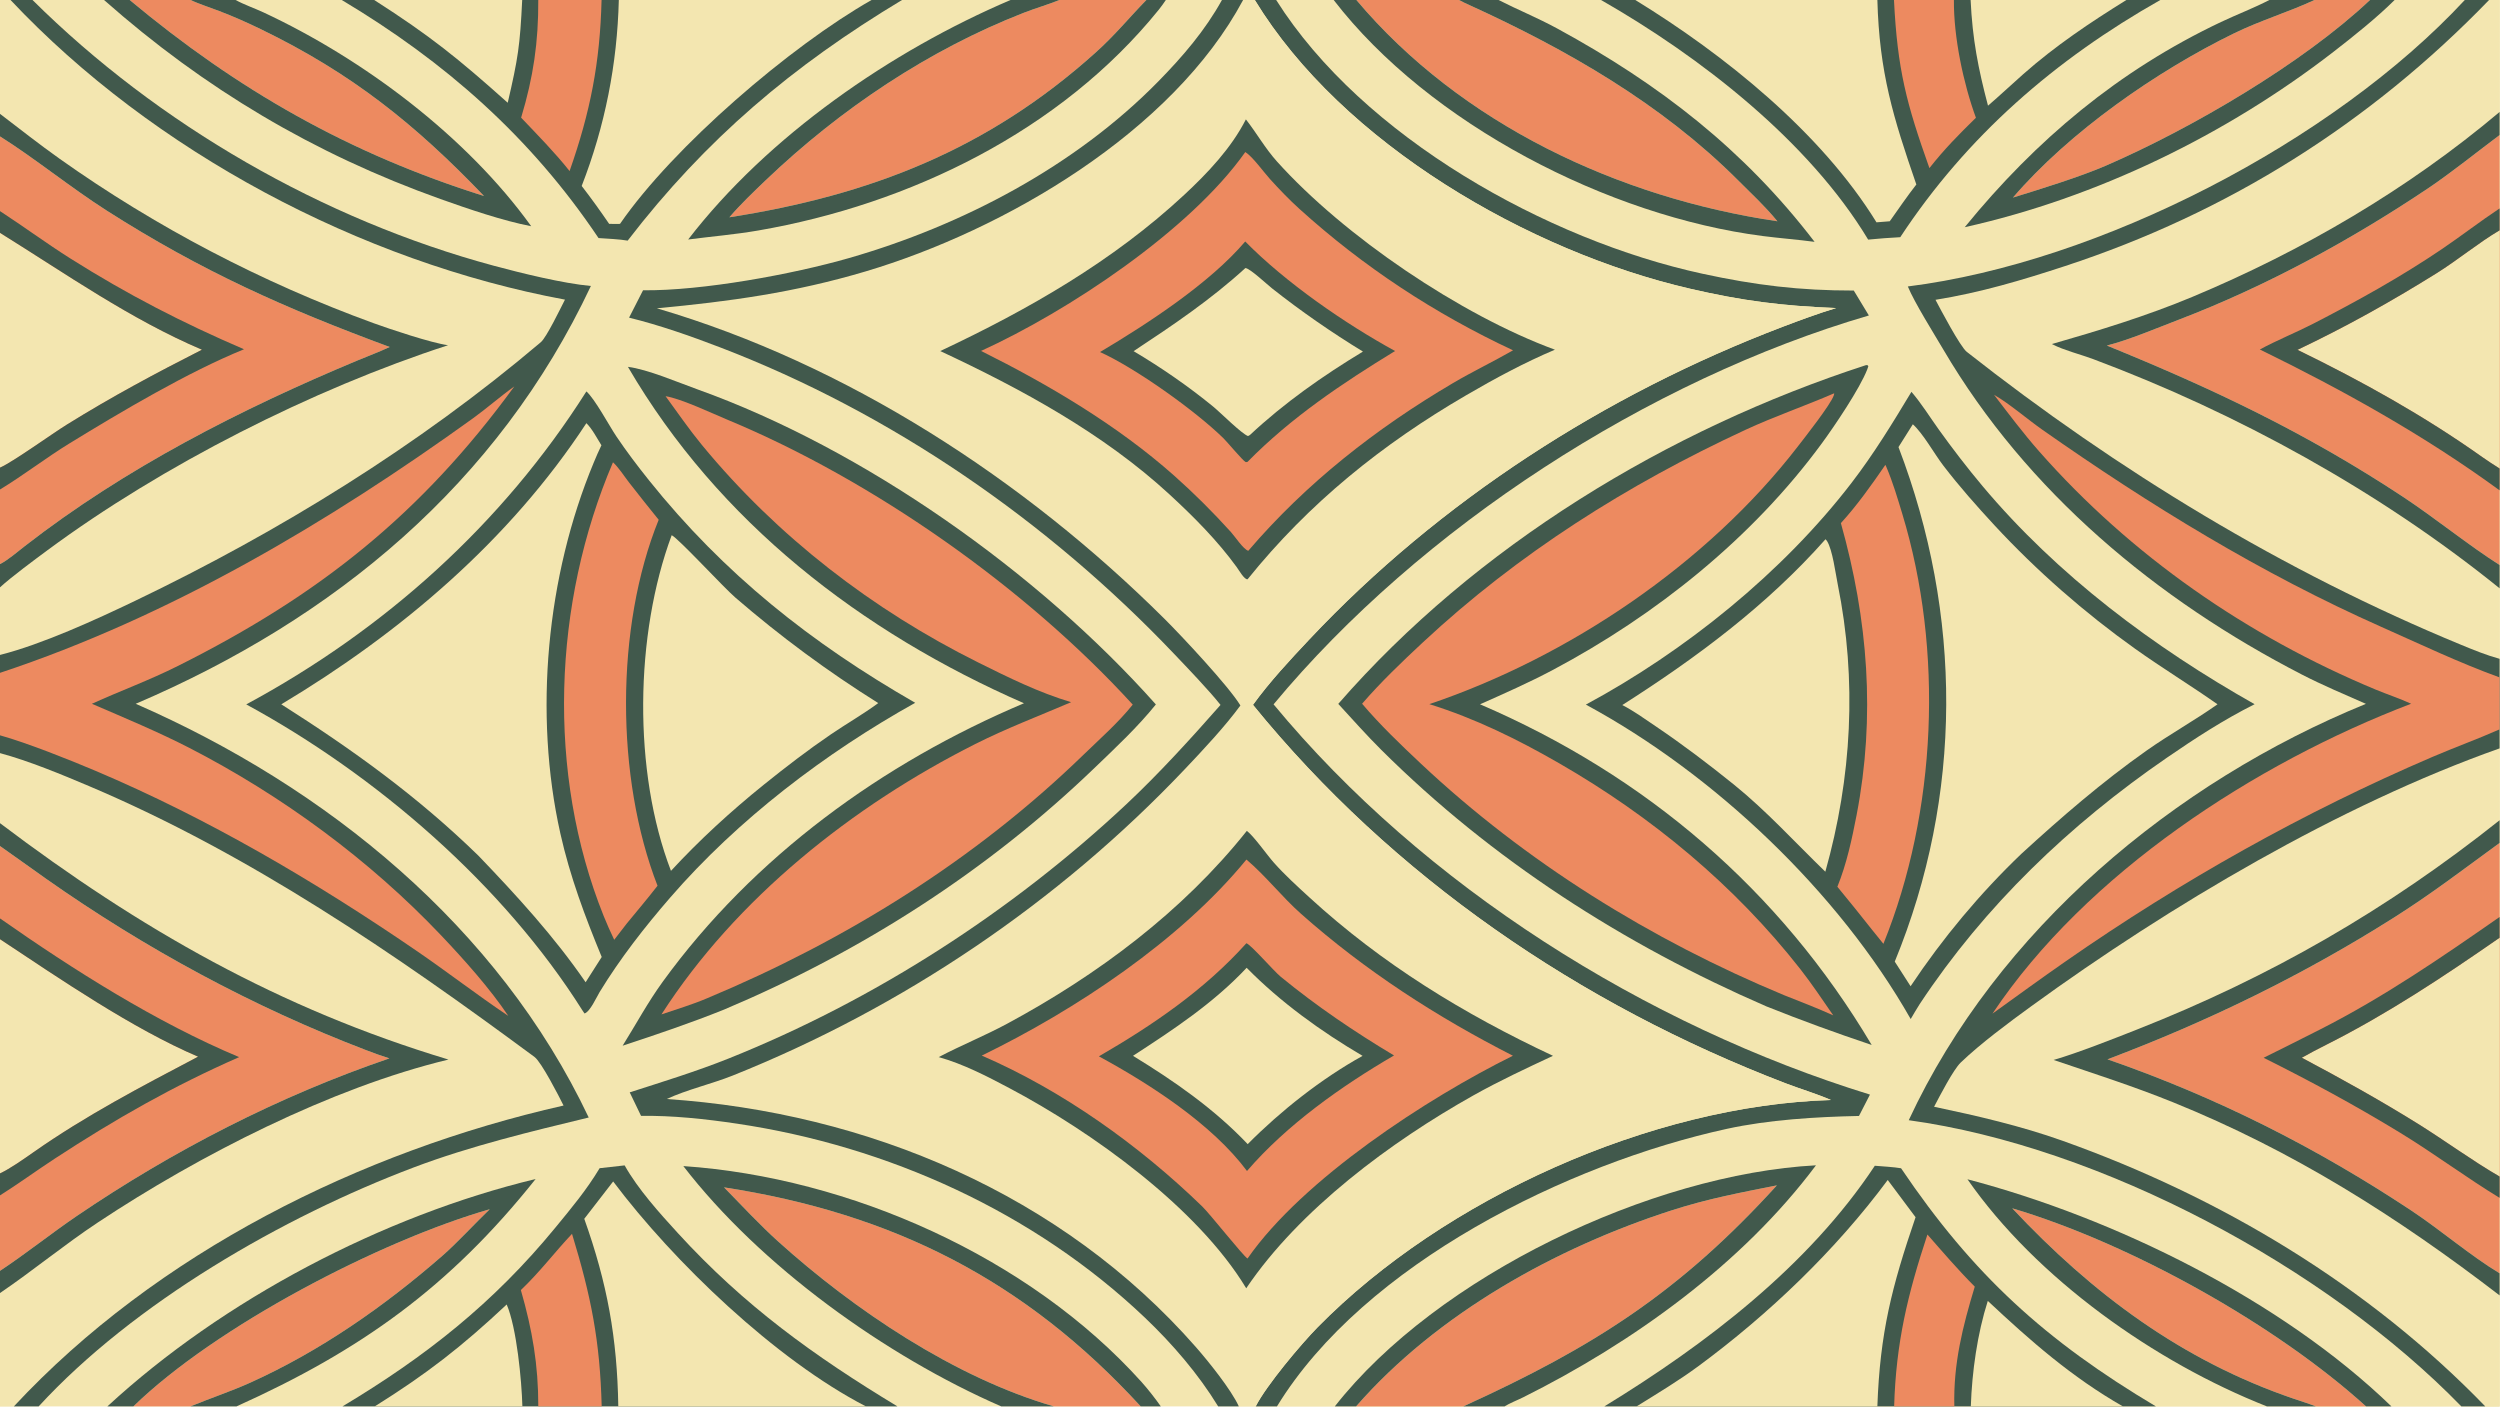 <?xml version="1.0" encoding="UTF-8"?> <svg xmlns="http://www.w3.org/2000/svg" xmlns:xlink="http://www.w3.org/1999/xlink" width="3839" height="2160" viewBox="0 0 3839 2160"><path fill="#F3E6B0" transform="matrix(2.109 0 0 2.109 6.10352e-05 0)" d="M0 0L7.675 0L23.677 0L75.76 0L94.431 0L138.819 0L171.546 0L248.833 0L272.469 0L380.217 0L391.926 0L438.015 0L450.574 0L634.601 0L656.776 0L735.778 0L771.365 0L834.697 0L848.862 0L889.727 0L905.124 0L913.657 0L929.21 0L971.075 0L987.598 0L1062.34 0L1091.15 0L1165.74 0L1190.68 0L1366.95 0L1379.04 0L1422.68 0L1434.84 0L1548.25 0L1572.96 0L1652.35 0L1685.17 0L1725.66 0L1743.56 0L1794.66 0L1812.33 0L1820 0L1820 81.514L1820 98.333L1820 151.752L1820 167.709L1820 341.145L1820 357.042L1820 411.382L1820 428.376L1820 479.7L1820 493.243L1820 531.051L1820 544.904L1820 597.224L1820 613.753L1820 667.661L1820 682.776L1820 856.668L1820 872.191L1820 927.121L1820 943.205L1820 1024L1809.55 1024L1792.12 1024L1741.21 1024L1722.73 1024L1686.17 1024L1650.52 1024L1569.69 1024L1545.69 1024L1434.99 1024L1422.99 1024L1379.16 1024L1366.94 1024L1191.64 1024L1168.2 1024L1095.53 1024L1065.5 1024L987.409 1024L971.922 1024L929.791 1024L914.312 1024L901.994 1024L886.953 1024L845.189 1024L830.55 1024L767.269 1024L728.961 1024L653.398 1024L630.445 1024L450.192 1024L438.098 1024L391.944 1024L380.36 1024L272.888 1024L249.404 1024L172.243 1024L138.718 1024L97.133 1024L78.214 1024L28.167 1024L10.114 1024L0 1024L0 941.482L0 925.32L0 870.389L0 854.393L0 683.828L0 668.709L0 616.012L0 599.363L0 548.359L0 535.398L0 489.911L0 476.868L0 427.66L0 410.728L0 356.415L0 340.504L0 169.533L0 153.722L0 99.321L0 82.904L0 0Z"></path><path fill="#F3E6B0" transform="matrix(2.109 0 0 2.109 6.10352e-05 0)" d="M913.657 0L929.21 0L971.075 0L987.598 0L1062.34 0L1091.15 0L1165.74 0L1190.68 0L1366.95 0L1379.04 0L1422.68 0L1434.84 0L1548.25 0L1572.96 0L1652.35 0L1685.17 0L1725.66 0L1743.56 0L1794.66 0L1812.33 0L1820 0L1820 81.514L1820 98.333L1820 151.752L1820 167.709L1820 341.145L1820 357.042L1820 411.382L1820 428.376L1820 479.7L1820 493.243L1820 531.051L1820 544.904L1820 597.224L1820 613.753L1820 667.661L1820 682.776L1820 856.668L1820 872.191L1820 927.121L1820 943.205L1820 1024L1809.55 1024L1792.12 1024L1741.21 1024L1722.73 1024L1686.17 1024L1650.52 1024L1569.69 1024L1545.69 1024L1434.99 1024L1422.99 1024L1379.16 1024L1366.94 1024L1191.64 1024L1168.2 1024L1095.53 1024L1065.5 1024L987.409 1024L971.922 1024L929.791 1024L914.312 1024C921.978 1008.84 947.265 978.718 959.55 966.232C1051.63 872.655 1202.7 804.78 1333.15 800.933C1322.71 796.389 1310.92 792.906 1300.17 788.791C1150.21 731.361 1014.15 638.476 912.314 513.213C924.46 496.428 939.243 480.579 953.428 465.504C1048.26 364.733 1168.67 287.253 1297.69 238.06C1310.42 233.207 1323.86 228.232 1336.89 224.302C1297.43 222.719 1269.01 219.117 1230.46 210.199C1113.33 183.107 977.338 104.561 913.657 0Z"></path><path fill="#F3E6B0" transform="matrix(2.109 0 0 2.109 6.10352e-05 0)" d="M1820 544.904L1820 597.224L1820 613.753L1820 667.661L1820 682.776L1820 856.668L1820 872.191L1820 927.121L1820 943.205L1820 1024L1809.55 1024C1724.46 936.011 1616.85 871.588 1501.56 830.538C1471.45 819.816 1439.5 812.414 1408.24 805.849C1412.17 798.397 1422.15 778.898 1427.71 773.572C1442.11 759.775 1462.64 744.547 1478.98 732.669C1579.79 659.404 1703.04 586.328 1820 544.904Z"></path><path fill="#ED8A60" transform="matrix(2.109 0 0 2.109 6.10352e-05 0)" d="M1534.5 771.309C1607.39 743.828 1677.17 709.828 1743.04 668.127C1770.6 650.676 1793.72 632.917 1820 613.753L1820 667.661L1820 682.776L1820 856.668L1820 872.191L1820 927.121C1799 914.473 1776.86 895.451 1755.9 881.548C1686.25 835.349 1613.55 798.733 1534.5 771.309Z"></path><path fill="#F3E6B0" transform="matrix(2.109 0 0 2.109 6.10352e-05 0)" d="M1675.99 770.148C1681.61 766.942 1688.05 763.599 1693.84 760.684C1738.58 738.125 1778.93 711.289 1820 682.776L1820 856.668C1799.67 844.872 1780.28 830.523 1760.32 818.102C1732.88 801.034 1704.53 785.276 1675.99 770.148Z"></path><path fill="#41594C" transform="matrix(2.109 0 0 2.109 6.10352e-05 0)" d="M1648.18 770.186C1661.9 763.361 1675.68 756.499 1689.35 749.548C1735.91 725.868 1777.22 697.45 1820 667.661L1820 682.776C1778.93 711.289 1738.58 738.125 1693.84 760.684C1688.05 763.599 1681.61 766.942 1675.99 770.148C1704.53 785.276 1732.88 801.034 1760.32 818.102C1780.28 830.523 1799.67 844.872 1820 856.668L1820 872.191C1795.79 857.432 1772.14 839.765 1747.72 824.858C1715.13 804.964 1682.31 787.202 1648.18 770.186Z"></path><path fill="#41594C" transform="matrix(2.109 0 0 2.109 6.10352e-05 0)" d="M1820 597.224L1820 613.753C1793.72 632.917 1770.6 650.676 1743.04 668.127C1677.17 709.828 1607.39 743.828 1534.5 771.309C1613.55 798.733 1686.25 835.349 1755.9 881.548C1776.86 895.451 1799 914.473 1820 927.121L1820 943.205C1745.4 885.89 1669.61 837.922 1582.02 802.501C1553.33 790.902 1524.53 781.694 1495.26 771.764C1512.93 766.644 1538.44 756.535 1555.7 749.737C1653.25 711.305 1738.15 662.332 1820 597.224Z"></path><path fill="#F3E6B0" transform="matrix(2.109 0 0 2.109 6.10352e-05 0)" d="M1812.33 0L1820 0L1820 81.514L1820 98.333L1820 151.752L1820 167.709L1820 341.145L1820 357.042L1820 411.382L1820 428.376L1820 479.7C1810.49 477.108 1801.02 473.222 1791.95 469.484C1662.34 416.031 1542.12 342.753 1432.06 256.206C1427.23 252.409 1412.78 225.023 1409.26 218.298C1441.91 213.057 1472.21 204.017 1503.48 193.768C1622.15 154.874 1725.55 89.788 1812.33 0Z"></path><path fill="#ED8A60" transform="matrix(2.109 0 0 2.109 6.10352e-05 0)" d="M1534.06 251.601C1550.28 247.472 1570.5 238.863 1586.54 232.722C1650.04 208.413 1712.31 174.493 1768.67 136.612C1784.23 126.155 1804.64 109.823 1820 98.333L1820 151.752L1820 167.709L1820 341.145L1820 357.042L1820 411.382C1798.09 397.561 1772.92 377.081 1749.48 361.618C1679 315.137 1611.72 283.261 1534.06 251.601Z"></path><path fill="#F3E6B0" transform="matrix(2.109 0 0 2.109 6.10352e-05 0)" d="M1672.85 254.722C1708.26 237.887 1740.46 219.896 1773.79 199.153C1789.35 189.477 1805.05 176.438 1820 167.709L1820 341.145C1815.83 338.501 1811.53 335.737 1807.51 332.884C1764.6 302.457 1720.05 277.729 1672.85 254.722Z"></path><path fill="#41594C" transform="matrix(2.109 0 0 2.109 6.10352e-05 0)" d="M1645.43 254.462C1657.9 247.695 1671.72 242.164 1684.44 235.621C1716.34 219.215 1747.92 201.706 1777.65 181.588C1791.99 171.886 1805.6 161.333 1820 151.752L1820 167.709C1805.05 176.438 1789.35 189.477 1773.79 199.153C1740.46 219.896 1708.26 237.887 1672.85 254.722C1720.05 277.729 1764.6 302.457 1807.51 332.884C1811.53 335.737 1815.83 338.501 1820 341.145L1820 357.042C1765.53 317.22 1705.99 284.033 1645.43 254.462Z"></path><path fill="#41594C" transform="matrix(2.109 0 0 2.109 6.10352e-05 0)" d="M1820 81.514L1820 98.333C1804.64 109.823 1784.23 126.155 1768.67 136.612C1712.31 174.493 1650.04 208.413 1586.54 232.722C1570.5 238.863 1550.28 247.472 1534.06 251.601C1611.72 283.261 1679 315.137 1749.48 361.618C1772.92 377.081 1798.09 397.561 1820 411.382L1820 428.376C1732.72 357.782 1629.19 300.84 1524.07 261.464C1515.35 258.198 1502.55 254.943 1494.72 250.853L1494.04 250.495C1528.33 240.661 1563.29 229.963 1596.24 216.183C1676.82 182.472 1753.15 137.863 1820 81.514Z"></path><path fill="#41594C" transform="matrix(2.109 0 0 2.109 6.10352e-05 0)" d="M1794.66 0L1812.33 0C1725.55 89.788 1622.15 154.874 1503.48 193.768C1472.21 204.017 1441.91 213.057 1409.26 218.298C1412.78 225.023 1427.23 252.409 1432.06 256.206C1542.12 342.753 1662.34 416.031 1791.95 469.484C1801.02 473.222 1810.49 477.108 1820 479.7L1820 493.243L1820 531.051L1820 544.904C1703.04 586.328 1579.79 659.404 1478.98 732.669C1462.64 744.547 1442.11 759.775 1427.71 773.572C1422.15 778.898 1412.17 798.397 1408.24 805.849C1439.5 812.414 1471.45 819.816 1501.56 830.538C1616.85 871.588 1724.46 936.011 1809.55 1024L1792.12 1024C1693.95 922.922 1529.92 834.909 1389.79 815.643C1454.14 677.223 1582.95 569.474 1722.66 512.488C1707.4 505.779 1690.91 498.821 1676.1 491.189C1570.18 436.601 1475.76 358.023 1414.94 254.461C1408.13 242.862 1394.12 220.648 1389.12 208.576C1528.72 191.101 1698.94 103.108 1794.66 0Z"></path><path fill="#ED8A60" transform="matrix(2.109 0 0 2.109 6.10352e-05 0)" d="M1451.91 287.473C1462.8 293.681 1476.39 305.41 1487.18 312.978C1565.27 367.751 1646.4 417.559 1733.71 456.367C1762.46 469.144 1790.3 482.447 1820 493.243L1820 531.051C1803.89 538.183 1787.29 544.176 1771.07 551.129C1677.19 591.367 1588.18 641.451 1504.35 699.744C1486.29 712.298 1468.55 725.236 1450.75 738.05C1519.04 635.722 1642.06 555.717 1755.57 512.403C1747.45 508.638 1738 505.533 1729.66 502.062C1636.35 463.24 1551.5 404.502 1484.62 328.518C1473.14 315.482 1462.53 301.334 1451.91 287.473Z"></path><path fill="#41594C" transform="matrix(2.109 0 0 2.109 6.10352e-05 0)" d="M1165.74 0L1190.68 0L1366.95 0L1379.04 0L1422.68 0L1434.84 0L1548.25 0L1572.96 0C1496.27 43.417 1432.21 98.908 1383.61 172.706C1375.62 173.094 1368.2 173.719 1360.24 174.465C1316.9 102.49 1237.75 41.154 1165.74 0Z"></path><path fill="#F3E6B0" transform="matrix(2.109 0 0 2.109 6.10352e-05 0)" d="M1190.68 0L1366.95 0C1368.37 52.803 1378.45 85.494 1395.32 134.334C1388.73 142.75 1382.18 152.349 1375.96 161.117L1366.3 161.881C1325.95 96.346 1255.59 39.818 1190.68 0Z"></path><path fill="#ED8A60" transform="matrix(2.109 0 0 2.109 6.10352e-05 0)" d="M1379.04 0L1422.68 0C1422.41 26.758 1429.54 60.792 1438.71 85.742C1426.25 97.914 1415.66 108.64 1404.84 122.402C1388.14 75.461 1381.56 50.861 1379.04 0Z"></path><path fill="#F3E6B0" transform="matrix(2.109 0 0 2.109 6.10352e-05 0)" d="M1434.84 0L1548.25 0C1521.83 16.407 1496.44 33.415 1473.11 54.036C1464.53 61.621 1456.18 69.5 1447.5 76.954C1440.32 49.732 1436.19 28.542 1434.84 0Z"></path><path fill="#41594C" transform="matrix(2.109 0 0 2.109 6.10352e-05 0)" d="M1365.09 848.807C1370.45 849.248 1379.17 849.742 1384.2 850.634C1436.77 928.491 1489.44 976.148 1569.69 1024L1545.69 1024L1434.99 1024L1422.99 1024L1379.16 1024L1366.94 1024L1191.64 1024L1168.2 1024C1241.99 978.826 1316.7 921.938 1365.09 848.807Z"></path><path fill="#F3E6B0" transform="matrix(2.109 0 0 2.109 6.10352e-05 0)" d="M1191.64 1024C1206.91 1014.55 1222.33 1005.27 1236.79 994.604C1288.04 956.774 1336.49 910.41 1374.49 859.159L1394.76 886.277C1377.47 936.77 1368.85 970.419 1366.94 1024L1191.64 1024Z"></path><path fill="#ED8A60" transform="matrix(2.109 0 0 2.109 6.10352e-05 0)" d="M1403.39 898.886C1414.6 911.671 1425.86 924.823 1437.87 936.826C1429.03 965.936 1422.19 993.076 1422.99 1024L1379.16 1024C1380.51 977.562 1389.01 942.446 1403.39 898.886Z"></path><path fill="#F3E6B0" transform="matrix(2.109 0 0 2.109 6.10352e-05 0)" d="M1447.35 947.217C1478.39 976.287 1508.45 1002.73 1545.69 1024L1434.99 1024C1435.84 998.929 1439.7 971.179 1447.35 947.217Z"></path><path fill="#41594C" transform="matrix(2.109 0 0 2.109 6.10352e-05 0)" d="M913.657 0L929.21 0C992.177 99.786 1126.58 174.804 1239.63 199.32C1278.27 207.698 1310.33 211.577 1349.77 211.558L1360.75 229.703C1200.14 276.719 1034.34 384.008 927.312 512.844C1036.65 645.086 1198.32 746.615 1361.55 796.993L1353.55 812.549C1322.35 813.203 1287.8 815.275 1257.28 821.951C1141.96 847.179 993.421 920.033 929.791 1024L914.312 1024C921.978 1008.84 947.265 978.718 959.55 966.232C1051.63 872.655 1202.7 804.78 1333.15 800.933C1322.71 796.389 1310.92 792.906 1300.17 788.791C1150.21 731.361 1014.15 638.476 912.314 513.213C924.46 496.428 939.243 480.579 953.428 465.504C1048.26 364.733 1168.67 287.253 1297.69 238.06C1310.42 233.207 1323.86 228.232 1336.89 224.302C1297.43 222.719 1269.01 219.117 1230.46 210.199C1113.33 183.107 977.338 104.561 913.657 0Z"></path><path fill="#ED8A60" transform="matrix(2.109 0 0 2.109 6.10352e-05 0)" d="M987.598 0L1062.34 0C1064.67 1.347 1067.8 2.736 1070.28 3.87C1140.95 36.106 1209.74 75.613 1265.09 130.845C1275.3 141.042 1284.78 149.739 1294.17 161.112C1178.59 144.006 1063.7 90.349 987.598 0Z"></path><path fill="#ED8A60" transform="matrix(2.109 0 0 2.109 6.10352e-05 0)" d="M987.409 1024C1046.29 956.609 1132.62 908.522 1217.27 881.254C1243.4 872.839 1266.94 868.421 1293.78 863.078C1223.1 940.724 1160.82 980.584 1065.5 1024L987.409 1024Z"></path><path fill="#ED8A60" transform="matrix(2.109 0 0 2.109 6.10352e-05 0)" d="M1685.17 0L1725.66 0C1676.52 46.364 1595.04 93.878 1533.2 120.674C1514.5 128.78 1485.49 137.727 1465.68 143.854C1506.71 96.014 1570.36 51.746 1626.69 24.253C1646.25 14.707 1667.16 8.503 1685.17 0Z"></path><path fill="#ED8A60" transform="matrix(2.109 0 0 2.109 6.10352e-05 0)" d="M1465.15 879.778C1550.9 905.329 1656.46 964.018 1722.73 1024L1686.17 1024C1680.86 1021.93 1675.49 1020.28 1670.1 1018.44C1588.55 990.618 1523.41 941.899 1465.15 879.778Z"></path><path fill="#41594C" transform="matrix(2.109 0 0 2.109 6.10352e-05 0)" d="M971.075 0L987.598 0C1063.7 90.349 1178.59 144.006 1294.17 161.112C1284.78 149.739 1275.3 141.042 1265.09 130.845C1209.74 75.613 1140.95 36.106 1070.28 3.87C1067.8 2.736 1064.67 1.347 1062.34 0L1091.15 0C1105.35 7.27 1119.22 12.787 1134.15 20.919C1208.15 61.227 1269.86 108.928 1321.23 176.094C1308.95 174.447 1296.14 173.485 1283.62 171.875C1171.43 157.451 1040.74 90.394 971.075 0Z"></path><path fill="#41594C" transform="matrix(2.109 0 0 2.109 6.10352e-05 0)" d="M971.922 1024C1046.28 929.167 1202.31 854.924 1322.24 848.48C1268.45 920.462 1188.77 977.604 1109.07 1017.4C1105.04 1019.42 1099.09 1021.72 1095.53 1024L1065.5 1024C1160.82 980.584 1223.1 940.724 1293.78 863.078C1266.94 868.421 1243.4 872.839 1217.27 881.254C1132.62 908.522 1046.29 956.609 987.409 1024L971.922 1024Z"></path><path fill="#41594C" transform="matrix(2.109 0 0 2.109 6.10352e-05 0)" d="M1652.35 0L1685.17 0C1667.16 8.503 1646.25 14.707 1626.69 24.253C1570.36 51.746 1506.71 96.014 1465.68 143.854C1485.49 137.727 1514.5 128.78 1533.2 120.674C1595.04 93.878 1676.52 46.364 1725.66 0L1743.56 0C1730.83 12.704 1713.22 26.773 1698.98 37.786C1620.97 98.129 1526.98 143.923 1430.54 165.439C1482.54 101.679 1542.72 51.28 1617.13 16.032C1628.66 10.571 1641.16 5.822 1652.35 0Z"></path><path fill="#41594C" transform="matrix(2.109 0 0 2.109 6.10352e-05 0)" d="M1432.54 858.659C1539.67 886.756 1661.04 946.44 1741.21 1024L1722.73 1024C1656.46 964.018 1550.9 905.329 1465.15 879.778C1523.41 941.899 1588.55 990.618 1670.1 1018.44C1675.49 1020.28 1680.86 1021.93 1686.17 1024L1650.52 1024C1569.05 991.871 1482.87 930.98 1432.54 858.659Z"></path><path fill="#41594C" transform="matrix(2.109 0 0 2.109 6.10352e-05 0)" d="M1391.75 285.295C1398.98 293.679 1405.17 303.701 1411.64 312.724C1421.78 326.854 1432.36 340.621 1443.54 353.947C1498.07 418.929 1568.12 471.258 1641.62 512.746C1618.99 524.125 1598.42 537.49 1577.56 551.834C1506.99 600.365 1445.07 659.532 1397.74 731.12C1395.46 734.663 1393.37 738.357 1391.21 741.977C1338.58 649.361 1248.17 563.542 1154.69 513.04C1226.86 474.174 1297.99 416.847 1348.07 351.681C1364.41 330.406 1377.96 308.204 1391.75 285.295Z"></path><path fill="#F3E6B0" transform="matrix(2.109 0 0 2.109 6.10352e-05 0)" d="M1392.77 308.923C1400.42 315.844 1408.37 330.41 1415.04 339.096C1426.58 354.137 1439.29 368.512 1452.16 382.418C1482.87 415.581 1517.93 446.26 1554.74 472.471C1574.37 486.447 1594.91 498.983 1614.61 512.812C1597.86 524.626 1579.8 534.635 1563 546.481C1530.6 569.316 1501.14 594.832 1471.95 621.539C1441.53 650.612 1414.46 683.11 1391.13 718.1L1379.61 700.171C1429.3 579.067 1428.94 447.516 1382.32 325.528L1392.77 308.923Z"></path><path fill="#F3E6B0" transform="matrix(2.109 0 0 2.109 6.10352e-05 0)" d="M1329.18 392.638C1329.51 392.997 1330.01 393.487 1330.28 393.925C1334.29 400.286 1336.49 417.527 1338.07 425.345C1352.25 495.414 1348.36 566.098 1329.06 634.712C1306.97 613.343 1286.35 590.529 1262.36 571.165C1243.71 556.134 1225.07 542 1205.21 528.593C1197.4 523.321 1189.61 517.667 1181.22 513.351C1235.08 479.067 1286.68 440.683 1329.18 392.638Z"></path><path fill="#ED8A60" transform="matrix(2.109 0 0 2.109 6.10352e-05 0)" d="M1372.74 338.528C1373.25 339.319 1373.03 338.916 1373.48 339.981C1378.2 351.094 1381.64 362.777 1385.14 374.314C1415.21 473.421 1410.28 591.027 1371.34 687.215L1362.99 676.88C1354.72 666.372 1346.33 655.984 1337.82 645.665C1344.53 629.223 1348.44 610.934 1351.81 593.5C1365.71 521.577 1360.13 451.086 1340.38 380.895C1352.25 367.882 1362.76 353.028 1372.74 338.528Z"></path><path fill="#41594C" transform="matrix(2.109 0 0 2.109 6.10352e-05 0)" d="M1358.61 265.874L1359.74 265.848L1360.37 266.646C1360.14 267.425 1359.88 268.189 1359.59 268.948C1354.17 282.907 1336.02 309.837 1326.63 322.648C1276.05 391.654 1205.86 447.863 1130.57 487.84C1113.3 497.007 1095.49 504.872 1077.64 512.813C1198.27 564.634 1295.78 647.969 1362.82 760.864C1336.96 752.208 1311.45 742.906 1286.13 732.772C1182.17 687.652 1086.28 626.098 1005.71 545.967C994.908 535.229 984.738 523.709 974.416 512.506C1074.53 397.591 1214.46 312.682 1358.61 265.874Z"></path><path fill="#ED8A60" transform="matrix(2.109 0 0 2.109 6.10352e-05 0)" d="M1335.49 286.366C1335.44 287.086 1335.48 287.083 1335.21 287.889C1332.95 294.585 1314.41 318.129 1308.8 325.378C1242.99 410.468 1142.22 478.423 1040.73 512.694C1074.17 523.132 1105.06 538.361 1135.33 555.798C1202.47 594.473 1263.03 644.57 1310.95 705.766C1319.39 716.537 1327.01 728.061 1334.82 739.3C1323.07 733.967 1310.94 729.382 1298.96 724.584C1202.18 684.409 1110.9 627.772 1034.44 555.9C1019.64 541.984 1004.93 527.911 991.764 512.398C1005.48 496.536 1020.75 481.94 1036.08 467.663C1105.57 402.919 1184.86 352.859 1270.85 312.985C1292.06 303.152 1314.09 295.646 1335.49 286.366Z"></path><path fill="#F3E6B0" transform="matrix(2.109 0 0 2.109 6.10352e-05 0)" d="M905.124 0L913.657 0C977.338 104.561 1113.33 183.107 1230.46 210.199C1269.01 219.117 1297.43 222.719 1336.89 224.302C1323.86 228.232 1310.42 233.207 1297.69 238.06C1168.67 287.253 1048.26 364.733 953.428 465.504C939.243 480.579 924.46 496.428 912.314 513.213C1014.15 638.476 1150.21 731.361 1300.17 788.791C1310.92 792.906 1322.71 796.389 1333.15 800.933C1202.7 804.78 1051.63 872.655 959.55 966.232C947.265 978.718 921.978 1008.84 914.312 1024L901.994 1024C896.511 1011.9 879.763 991.112 870.752 980.837C773.119 869.508 631.505 810.052 485.464 800.212C499.559 793.553 518.527 789.117 533.315 783.204C657.239 733.655 771.06 656.748 862.878 559.848C875.867 546.14 891.939 529.006 903.164 513.665C894.599 499.547 860.304 462.937 847.81 450.517C745.834 349.147 616.665 265.112 478.281 224.48C531.454 219.487 578.543 213.002 630.1 197.67C731.371 167.555 853.692 96.181 905.124 0Z"></path><path fill="#41594C" transform="matrix(2.109 0 0 2.109 6.10352e-05 0)" d="M907.157 86.924C915.017 96.931 921.132 107.956 929.769 117.572C978.645 171.984 1063.56 229.442 1132.16 254.617C1109.79 264.077 1088.66 275.506 1067.7 287.7C1006.38 323.37 952.984 366.367 908.398 421.767C906.141 422.286 902.055 415.116 900.53 413.013C886.502 393.663 869.226 376.31 851.687 360.135C803.406 315.611 743.705 283.226 684.609 255.607C748.605 225.5 810.196 190.298 862.248 141.878C879.299 126.017 896.53 107.855 907.157 86.924Z"></path><path fill="#ED8A60" transform="matrix(2.109 0 0 2.109 6.10352e-05 0)" d="M906.726 110.705C912.119 114.102 920.077 125.28 924.712 130.388C931.473 137.84 938.578 145.268 946.037 152.023C992.781 194.354 1044.6 228.38 1101.67 255.068C1087.26 263.352 1072.22 270.512 1057.87 278.972C1002.01 311.894 951.142 351.658 908.892 401.05C905.223 399.86 899.298 390.755 896.293 387.433C883.18 372.937 869.499 359.269 854.883 346.287C813.643 309.657 763.532 280.031 714.324 255.524C777.724 226.635 866.475 167.759 906.726 110.705Z"></path><path fill="#41594C" transform="matrix(2.109 0 0 2.109 6.10352e-05 0)" d="M906.665 175.831C935.965 205.644 979.17 235.541 1015.77 255.579C977.45 278.988 939.917 304.114 908.337 336.306C907.866 336.333 907.343 336.603 906.923 336.387C904.806 335.303 893.584 321.82 890.831 319.122C870.212 298.917 826.708 267.967 800.954 256.329C835.607 235.703 880.649 206.385 906.665 175.831Z"></path><path fill="#F3E6B0" transform="matrix(2.109 0 0 2.109 6.10352e-05 0)" d="M906.793 195.163C910.183 195.442 922.399 206.966 926.119 209.906C947.274 226.621 969.388 241.934 992.38 255.991C963.18 273.644 935.011 293.41 910.06 316.763L908.684 317.501C903.816 315.643 888.905 300.621 883.329 296.051C865.187 281.181 845.548 267.652 825.387 255.675C853.718 237.01 881.7 218.117 906.793 195.163Z"></path><path fill="#41594C" transform="matrix(2.109 0 0 2.109 6.10352e-05 0)" d="M907.853 604.958C913.309 609.222 922.358 622.33 927.687 628.305C935.649 637.233 944.444 645.203 953.247 653.276C1006.34 701.972 1065.73 738.259 1130.75 768.762C1111.22 777.891 1091.58 787.047 1072.77 797.602C1012.84 831.232 946.176 880.58 907.396 938.017C871.965 879.274 795 824.049 734.853 792.231C718.425 783.54 701.431 774.727 683.487 769.687C699.829 761.102 716.994 754.185 733.305 745.393C799.203 709.877 861.046 663.771 907.853 604.958Z"></path><path fill="#ED8A60" transform="matrix(2.109 0 0 2.109 6.10352e-05 0)" d="M907.537 625.845C921.681 637.797 933.363 653.013 947.338 665.395C994.166 706.884 1045.96 740.344 1101.58 768.699C1039.38 799.447 948.583 858.51 908.35 916.353C905.245 914.601 881.208 884.113 875.422 878.496C829.534 833.956 773.635 794.039 714.841 768.591C782.847 735.519 859.344 684.823 907.537 625.845Z"></path><path fill="#41594C" transform="matrix(2.109 0 0 2.109 6.10352e-05 0)" d="M907.513 686.792C910.835 687.796 927.427 707.023 932.574 711.24C958.644 732.6 986.123 751.215 1015.01 768.501C976.806 790.724 936.861 819.05 907.956 852.619C882.529 818.491 837.321 789.341 800.127 769.142C839.486 746.325 876.903 720.846 907.513 686.792Z"></path><path fill="#F3E6B0" transform="matrix(2.109 0 0 2.109 6.10352e-05 0)" d="M907.706 704.666C932.237 729.637 961.992 751.093 992.123 768.796C962.212 785.38 932.511 808.808 908.473 833.067C884.211 807.464 854.919 787.077 824.948 768.771C854.35 749.682 883.581 730.393 907.706 704.666Z"></path><path fill="#F3E6B0" transform="matrix(2.109 0 0 2.109 6.10352e-05 0)" d="M0 0L7.675 0C111.401 110.253 262.71 190.579 411.363 218.168C408.388 223.971 397.955 245.62 393.831 249.116C304.805 324.594 203.584 386.987 98.428 437.456C69.966 451.116 30.62 469.142 0 476.868L0 427.66L0 410.728L0 356.415L0 340.504L0 169.533L0 153.722L0 99.321L0 82.904L0 0Z"></path><path fill="#ED8A60" transform="matrix(2.109 0 0 2.109 6.10352e-05 0)" d="M0 99.321C24.854 114.891 51.304 136.491 77.834 153.423C146.863 197.478 207.909 224.649 283.749 252.65C276.124 256.238 268.341 259.098 260.602 262.328C175.453 297.86 91.155 340.81 18.094 397.619C13.216 401.412 5.413 408.108 0 410.728L0 356.415L0 340.504L0 169.533L0 153.722L0 99.321Z"></path><path fill="#F3E6B0" transform="matrix(2.109 0 0 2.109 6.10352e-05 0)" d="M0 169.533C47.8 199.234 94.796 232.375 147.045 254.634C112.518 272.198 81.749 288.652 48.824 309.074C37.56 316.06 9.547 336.328 0 340.504L0 169.533Z"></path><path fill="#41594C" transform="matrix(2.109 0 0 2.109 6.10352e-05 0)" d="M0 153.722C17.302 164.982 33.964 177.3 51.299 188.243C92.839 214.466 132.754 235.003 177.657 254.302C136.526 271.074 88.603 299.57 50.624 322.824C33.87 333.082 16.979 346.121 0 356.415L0 340.504C9.547 336.328 37.56 316.06 48.824 309.074C81.749 288.652 112.518 272.198 147.045 254.634C94.796 232.375 47.8 199.234 0 169.533L0 153.722Z"></path><path fill="#41594C" transform="matrix(2.109 0 0 2.109 6.10352e-05 0)" d="M0 82.904C14.122 93.687 28.895 105.299 43.38 115.577C113.558 165.375 190.904 205.765 271.733 235.21C283.691 239.566 314.41 249.839 326.243 251.354C227.511 283.43 118.159 338.757 34.361 400.78C25.257 407.519 8.277 420.056 0 427.66L0 410.728C5.413 408.108 13.216 401.412 18.094 397.619C91.155 340.81 175.453 297.86 260.602 262.328C268.341 259.098 276.124 256.238 283.749 252.65C207.909 224.649 146.863 197.478 77.834 153.423C51.304 136.491 24.854 114.891 0 99.321L0 82.904Z"></path><path fill="#F3E6B0" transform="matrix(2.109 0 0 2.109 6.10352e-05 0)" d="M0 548.359C20.948 554.01 44.824 563.891 64.975 572.434C181.966 622.033 287.545 694.424 389.253 769.651C394.164 773.284 406.93 798.037 410.327 804.959C262.567 838.397 114.161 912.203 10.114 1024L0 1024L0 941.482L0 925.32L0 870.389L0 854.393L0 683.828L0 668.709L0 616.012L0 599.363L0 548.359Z"></path><path fill="#ED8A60" transform="matrix(2.109 0 0 2.109 6.10352e-05 0)" d="M0 616.012C11.181 623.812 22.162 631.828 33.277 639.653C105.452 690.462 184.057 733.108 266.547 764.617C272.12 766.746 277.818 768.849 283.511 770.628C203.152 798.065 125.775 837.828 55.676 885.554C36.867 898.36 18.578 913.049 0 925.32L0 870.389L0 854.393L0 683.828L0 668.709L0 616.012Z"></path><path fill="#F3E6B0" transform="matrix(2.109 0 0 2.109 6.10352e-05 0)" d="M0 683.828C43.443 712.587 96.273 748.907 144.248 769.386C102.889 791.146 62.602 812.152 24.187 839.099C17.32 843.916 7.406 850.936 0 854.393L0 683.828Z"></path><path fill="#41594C" transform="matrix(2.109 0 0 2.109 6.10352e-05 0)" d="M0 668.709C53.424 706.134 113.885 744.485 174.117 769.705C125.879 790.888 83.948 814.825 39.914 843.598C27.059 851.997 12.578 862.514 0 870.389L0 854.393C7.406 850.936 17.32 843.916 24.187 839.099C62.602 812.152 102.889 791.146 144.248 769.386C96.273 748.907 43.443 712.587 0 683.828L0 668.709Z"></path><path fill="#41594C" transform="matrix(2.109 0 0 2.109 6.10352e-05 0)" d="M0 599.363C102.037 676.479 203.184 734.325 326.532 771.484C240.979 792.03 144.505 841.477 71.242 890.101C46.476 906.538 24.06 925.141 0 941.482L0 925.32C18.578 913.049 36.867 898.36 55.676 885.554C125.775 837.828 203.152 798.065 283.511 770.628C277.818 768.849 272.12 766.746 266.547 764.617C184.057 733.108 105.452 690.462 33.277 639.653C22.162 631.828 11.181 623.812 0 616.012L0 599.363Z"></path><path fill="#41594C" transform="matrix(2.109 0 0 2.109 6.10352e-05 0)" d="M7.675 0L23.677 0C115.136 90.796 235.177 159.987 359.701 193.533C379.533 198.876 409.997 206.383 430.237 208.231C362.372 352.324 243.548 450.594 98.819 512.444C237.749 573.143 362.777 674.699 428.651 813.68C386.104 823.963 342.399 834.474 301.375 849.97C205.975 886.004 97.419 948.644 28.167 1024L10.114 1024C114.161 912.203 262.567 838.397 410.327 804.959C406.93 798.037 394.164 773.284 389.253 769.651C287.545 694.424 181.966 622.033 64.975 572.434C44.824 563.891 20.948 554.01 0 548.359L0 535.398L0 489.911L0 476.868C30.62 469.142 69.966 451.116 98.428 437.456C203.584 386.987 304.805 324.594 393.831 249.116C397.955 245.62 408.388 223.971 411.363 218.168C262.71 190.579 111.401 110.253 7.675 0Z"></path><path fill="#ED8A60" transform="matrix(2.109 0 0 2.109 6.10352e-05 0)" d="M0 489.911C123.953 448.812 238.968 380.531 344.479 304.506C354.673 297.161 364.217 288.643 374.489 281.36C306.706 374.195 232.887 433.174 129.429 484.95C108.162 495.593 87.986 502.843 66.898 512.445C90.066 522.42 115.527 533.048 137.922 544.579C205.241 579.242 268.906 625.992 321.074 680.936C337.535 698.273 356.814 719.802 370.085 739.688C347.239 724.337 325.667 707.618 302.894 692.037C229.227 641.634 151.568 595.96 69.255 561.131C50.224 553.078 19.645 540.876 0 535.398L0 489.911Z"></path><path fill="#41594C" transform="matrix(2.109 0 0 2.109 6.10352e-05 0)" d="M248.833 0L272.469 0L380.217 0L391.926 0L438.015 0L450.574 0L634.601 0L656.776 0C577.141 47.876 513.933 101.191 457.021 175.202C451.315 174.179 441.867 173.762 435.795 173.337C386.554 99.921 324.18 44.969 248.833 0Z"></path><path fill="#F3E6B0" transform="matrix(2.109 0 0 2.109 6.10352e-05 0)" d="M450.574 0L634.601 0C575.699 33.446 490.202 106.742 451.428 163.019C449.444 163.146 445.648 163.006 443.525 162.989C436.796 153.176 430.815 144.811 423.541 135.402C440.495 91.858 449.409 46.693 450.574 0Z"></path><path fill="#ED8A60" transform="matrix(2.109 0 0 2.109 6.10352e-05 0)" d="M391.926 0L438.015 0C436.867 45.733 429.868 81.403 414.723 124.571C404.439 111.495 390.924 97.748 379.44 85.679C388.373 56.083 392.073 30.625 391.926 0Z"></path><path fill="#F3E6B0" transform="matrix(2.109 0 0 2.109 6.10352e-05 0)" d="M272.469 0L380.217 0C378.608 33.432 377.17 42.588 369.685 74.816C333.278 42.311 313.604 26.375 272.469 0Z"></path><path fill="#41594C" transform="matrix(2.109 0 0 2.109 6.10352e-05 0)" d="M454.801 848.54C464.534 865.867 480.172 883.205 493.694 897.987C541.922 950.71 592.667 987.259 653.398 1024L630.445 1024L450.192 1024L438.098 1024L391.944 1024L380.36 1024L272.888 1024L249.404 1024C309.938 987.72 359.198 948.887 404.311 893.93C416.004 879.685 427.017 866.554 436.599 850.589L454.801 848.54Z"></path><path fill="#F3E6B0" transform="matrix(2.109 0 0 2.109 6.10352e-05 0)" d="M446.453 860.24C490.561 918.93 564.741 990.022 630.445 1024L450.192 1024C449.373 974.087 442.192 934.516 425.413 887.436L446.453 860.24Z"></path><path fill="#ED8A60" transform="matrix(2.109 0 0 2.109 6.10352e-05 0)" d="M416.495 898.376C430.398 943.953 436.871 976.26 438.098 1024L391.944 1024C391.968 993.764 387.608 968.371 379.249 939.322C393.321 925.908 403.601 912.053 416.495 898.376Z"></path><path fill="#F3E6B0" transform="matrix(2.109 0 0 2.109 6.10352e-05 0)" d="M368.93 949.816C376.233 966.796 379.843 1005.26 380.36 1024L272.888 1024C310.928 1000.18 335.947 980.751 368.93 949.816Z"></path><path fill="#41594C" transform="matrix(2.109 0 0 2.109 6.10352e-05 0)" d="M889.727 0L905.124 0C853.692 96.181 731.371 167.555 630.1 197.67C578.543 213.002 531.454 219.487 478.281 224.48C616.665 265.112 745.834 349.147 847.81 450.517C860.304 462.937 894.599 499.547 903.164 513.665C891.939 529.006 875.867 546.14 862.878 559.848C771.06 656.748 657.239 733.655 533.315 783.204C518.527 789.117 499.559 793.553 485.464 800.212C631.505 810.052 773.119 869.508 870.752 980.837C879.763 991.112 896.511 1011.9 901.994 1024L886.953 1024C872.527 1000.43 853.715 978.529 833.634 959.421C752.88 882.582 646.325 834.48 536.547 818.148C514.012 814.796 489.348 812.101 466.772 812.505L458.514 795.369C482.352 787.704 507.287 780.022 530.528 770.715C636.666 728.211 736.63 663.782 820.063 585.637C843.7 563.498 867.368 537.492 888.685 513.27C880.733 503.111 864.164 485.848 854.872 476.08C762.929 379.429 649.021 300.72 524.274 252.905C502.667 244.623 480.395 236.793 458.038 231.287L468.21 211.358C511.251 211.827 577.33 199.684 618.395 187.844C701.018 164.021 782.987 120.938 843.498 59.166C861.213 41.082 877.376 22.282 889.727 0Z"></path><path fill="#ED8A60" transform="matrix(2.109 0 0 2.109 6.10352e-05 0)" d="M771.365 0L834.697 0C821.673 13.364 812.1 25.364 797.638 38.359C719.033 108.994 633.548 142.156 531.079 158.219C538.89 149.036 548.941 139.44 557.691 131.089C611.683 79.564 675.843 36.45 745.505 9.268C754.005 5.951 762.831 3.448 771.365 0Z"></path><path fill="#ED8A60" transform="matrix(2.109 0 0 2.109 6.10352e-05 0)" d="M527.171 864.524C650.371 883.609 746.252 932.175 830.55 1024L767.269 1024C695.095 1003.04 621.902 953.805 566.523 903.888C553.844 892.458 539.339 877.012 527.171 864.524Z"></path><path fill="#ED8A60" transform="matrix(2.109 0 0 2.109 6.10352e-05 0)" d="M97.133 1024C157.122 965.643 276.742 903.38 356.605 880.452C345.856 890.773 332.717 905.102 322.097 914.358C279.856 951.173 233.363 983.651 182.17 1006.77C168.183 1013.08 152.911 1018.13 138.718 1024L97.133 1024Z"></path><path fill="#ED8A60" transform="matrix(2.109 0 0 2.109 6.10352e-05 0)" d="M94.431 0L138.819 0C143.077 2.204 154.374 6.004 159.557 7.997C170.357 12.149 179.623 16.259 189.989 21.287C256.054 53.326 302.222 90.347 352.422 142.724C254.323 111.872 173.158 65.695 94.431 0Z"></path><path fill="#41594C" transform="matrix(2.109 0 0 2.109 6.10352e-05 0)" d="M497.542 849.044C618.331 857.299 749.297 915.126 831.229 1006.3C835.633 1011.2 841.39 1018.54 845.189 1024L830.55 1024C746.252 932.175 650.371 883.609 527.171 864.524C539.339 877.012 553.844 892.458 566.523 903.888C621.902 953.805 695.095 1003.04 767.269 1024L728.961 1024C644.882 987.337 553.627 921.805 497.542 849.044Z"></path><path fill="#41594C" transform="matrix(2.109 0 0 2.109 6.10352e-05 0)" d="M735.778 0L771.365 0C762.831 3.448 754.005 5.951 745.505 9.268C675.843 36.45 611.683 79.564 557.691 131.089C548.941 139.44 538.89 149.036 531.079 158.219C633.548 142.156 719.033 108.994 797.638 38.359C812.1 25.364 821.673 13.364 834.697 0L848.862 0C847.27 2.37 845.528 4.836 843.735 7.057C772.549 95.235 662.362 148.762 552.066 167.834C535.133 170.762 518.065 172.167 501.064 174.383C559.156 98.979 648.934 37.045 735.778 0Z"></path><path fill="#41594C" transform="matrix(2.109 0 0 2.109 6.10352e-05 0)" d="M75.76 0L94.431 0C173.158 65.695 254.323 111.872 352.422 142.724C302.222 90.347 256.054 53.326 189.989 21.287C179.623 16.259 170.357 12.149 159.557 7.997C154.374 6.004 143.077 2.204 138.819 0L171.546 0C177.465 3.272 185.609 6.116 191.953 9.077C264.648 43.005 339.69 99.263 386.79 164.725C366.27 160.797 340.524 151.99 320.606 144.881C228.713 112.082 148.732 64.538 75.76 0Z"></path><path fill="#41594C" transform="matrix(2.109 0 0 2.109 6.10352e-05 0)" d="M78.214 1024C162.338 946.385 278.752 885.288 390.012 858.449C327.509 937.004 262.626 983.32 172.243 1024L138.718 1024C152.911 1018.13 168.183 1013.08 182.17 1006.77C233.363 983.651 279.856 951.173 322.097 914.358C332.717 905.102 345.856 890.773 356.605 880.452C276.742 903.38 157.122 965.643 97.133 1024L78.214 1024Z"></path><path fill="#41594C" transform="matrix(2.109 0 0 2.109 6.10352e-05 0)" d="M426.964 285.005C433.299 290.638 443.406 309.761 448.838 317.818C456.214 328.758 464.158 339.248 472.399 349.547C527.167 417.992 590.695 468.26 666.376 511.723C600.828 548.302 537.323 596.602 488.01 653.507C469.356 675.033 451.467 697.953 436.617 722.3C434.394 725.944 429.639 736.727 425.589 737.93L424.009 735.59C366.327 644.08 273.945 564.366 179.298 512.882C279.876 458.666 365.769 381.613 426.964 285.005Z"></path><path fill="#F3E6B0" transform="matrix(2.109 0 0 2.109 6.10352e-05 0)" d="M426.954 308.12C431.276 312.354 434.639 319.058 437.91 324.218C435.854 328.394 434.032 332.68 432.245 336.976C397.947 419.44 388.47 519.564 408 606.838C415 638.12 425.899 667.228 438.122 696.797L426.403 715.194C403.649 682.041 376.168 652.04 348.4 623.094C304.077 579.893 256.902 545.908 204.812 512.821C291.799 460.753 371.044 393.423 426.954 308.12Z"></path><path fill="#F3E6B0" transform="matrix(2.109 0 0 2.109 6.10352e-05 0)" d="M489.074 389.676C494.366 392.41 526.717 427.587 535.444 435.121C568.252 463.445 602.745 488.942 639.462 511.932C628.493 520.024 616.552 526.829 605.28 534.494C588.244 546.079 572.005 558.584 555.957 571.492C532.018 590.83 509.434 611.477 488.544 634.086C460.753 561.701 462.213 462.037 489.074 389.676Z"></path><path fill="#ED8A60" transform="matrix(2.109 0 0 2.109 6.10352e-05 0)" d="M446.325 336.598C450.667 340.623 454.352 346.562 458 351.267C465.096 360.417 472.328 369.451 479.598 378.463C447.891 456.759 448.181 566.276 478.755 644.934C471.521 654.281 463.803 663.333 456.32 672.486L447.222 684.284C444.48 678.564 441.894 672.801 439.531 666.913C397.771 562.847 402.484 439.219 446.325 336.598Z"></path><path fill="#41594C" transform="matrix(2.109 0 0 2.109 6.10352e-05 0)" d="M457.205 267.108C471.688 268.945 493.413 278.334 507.895 283.528C629.318 327.076 756.03 416.793 841.604 512.912C828.326 529.435 812.494 544.183 797.247 558.859C718.912 634.262 627.27 692.884 527.195 735.096C502.988 744.832 478.124 753.235 453.349 761.397C463.135 745.74 471.701 729.76 482.598 714.754C548.689 623.74 642.545 555.572 745.561 512.057C626.966 460.164 523.114 380.062 457.205 267.108Z"></path><path fill="#ED8A60" transform="matrix(2.109 0 0 2.109 6.10352e-05 0)" d="M484.615 288.472C495.9 290.241 518.671 301.04 529.778 305.659C636.002 349.841 747.391 428.224 824.767 513.045C814.249 526.227 800.944 537.875 788.827 549.635C710.106 626.041 615.755 684.703 514.791 726.881C504.107 731.445 492.638 734.858 481.624 738.599C535.87 654.148 620.993 586.645 709.971 541.805C732.909 530.245 756.392 521.338 779.916 511.271C756.479 504.292 734.276 493.311 712.452 482.457C635.372 444.125 565.845 390.517 511.034 323.939C501.701 312.603 493.298 300.316 484.615 288.472Z"></path></svg> 
